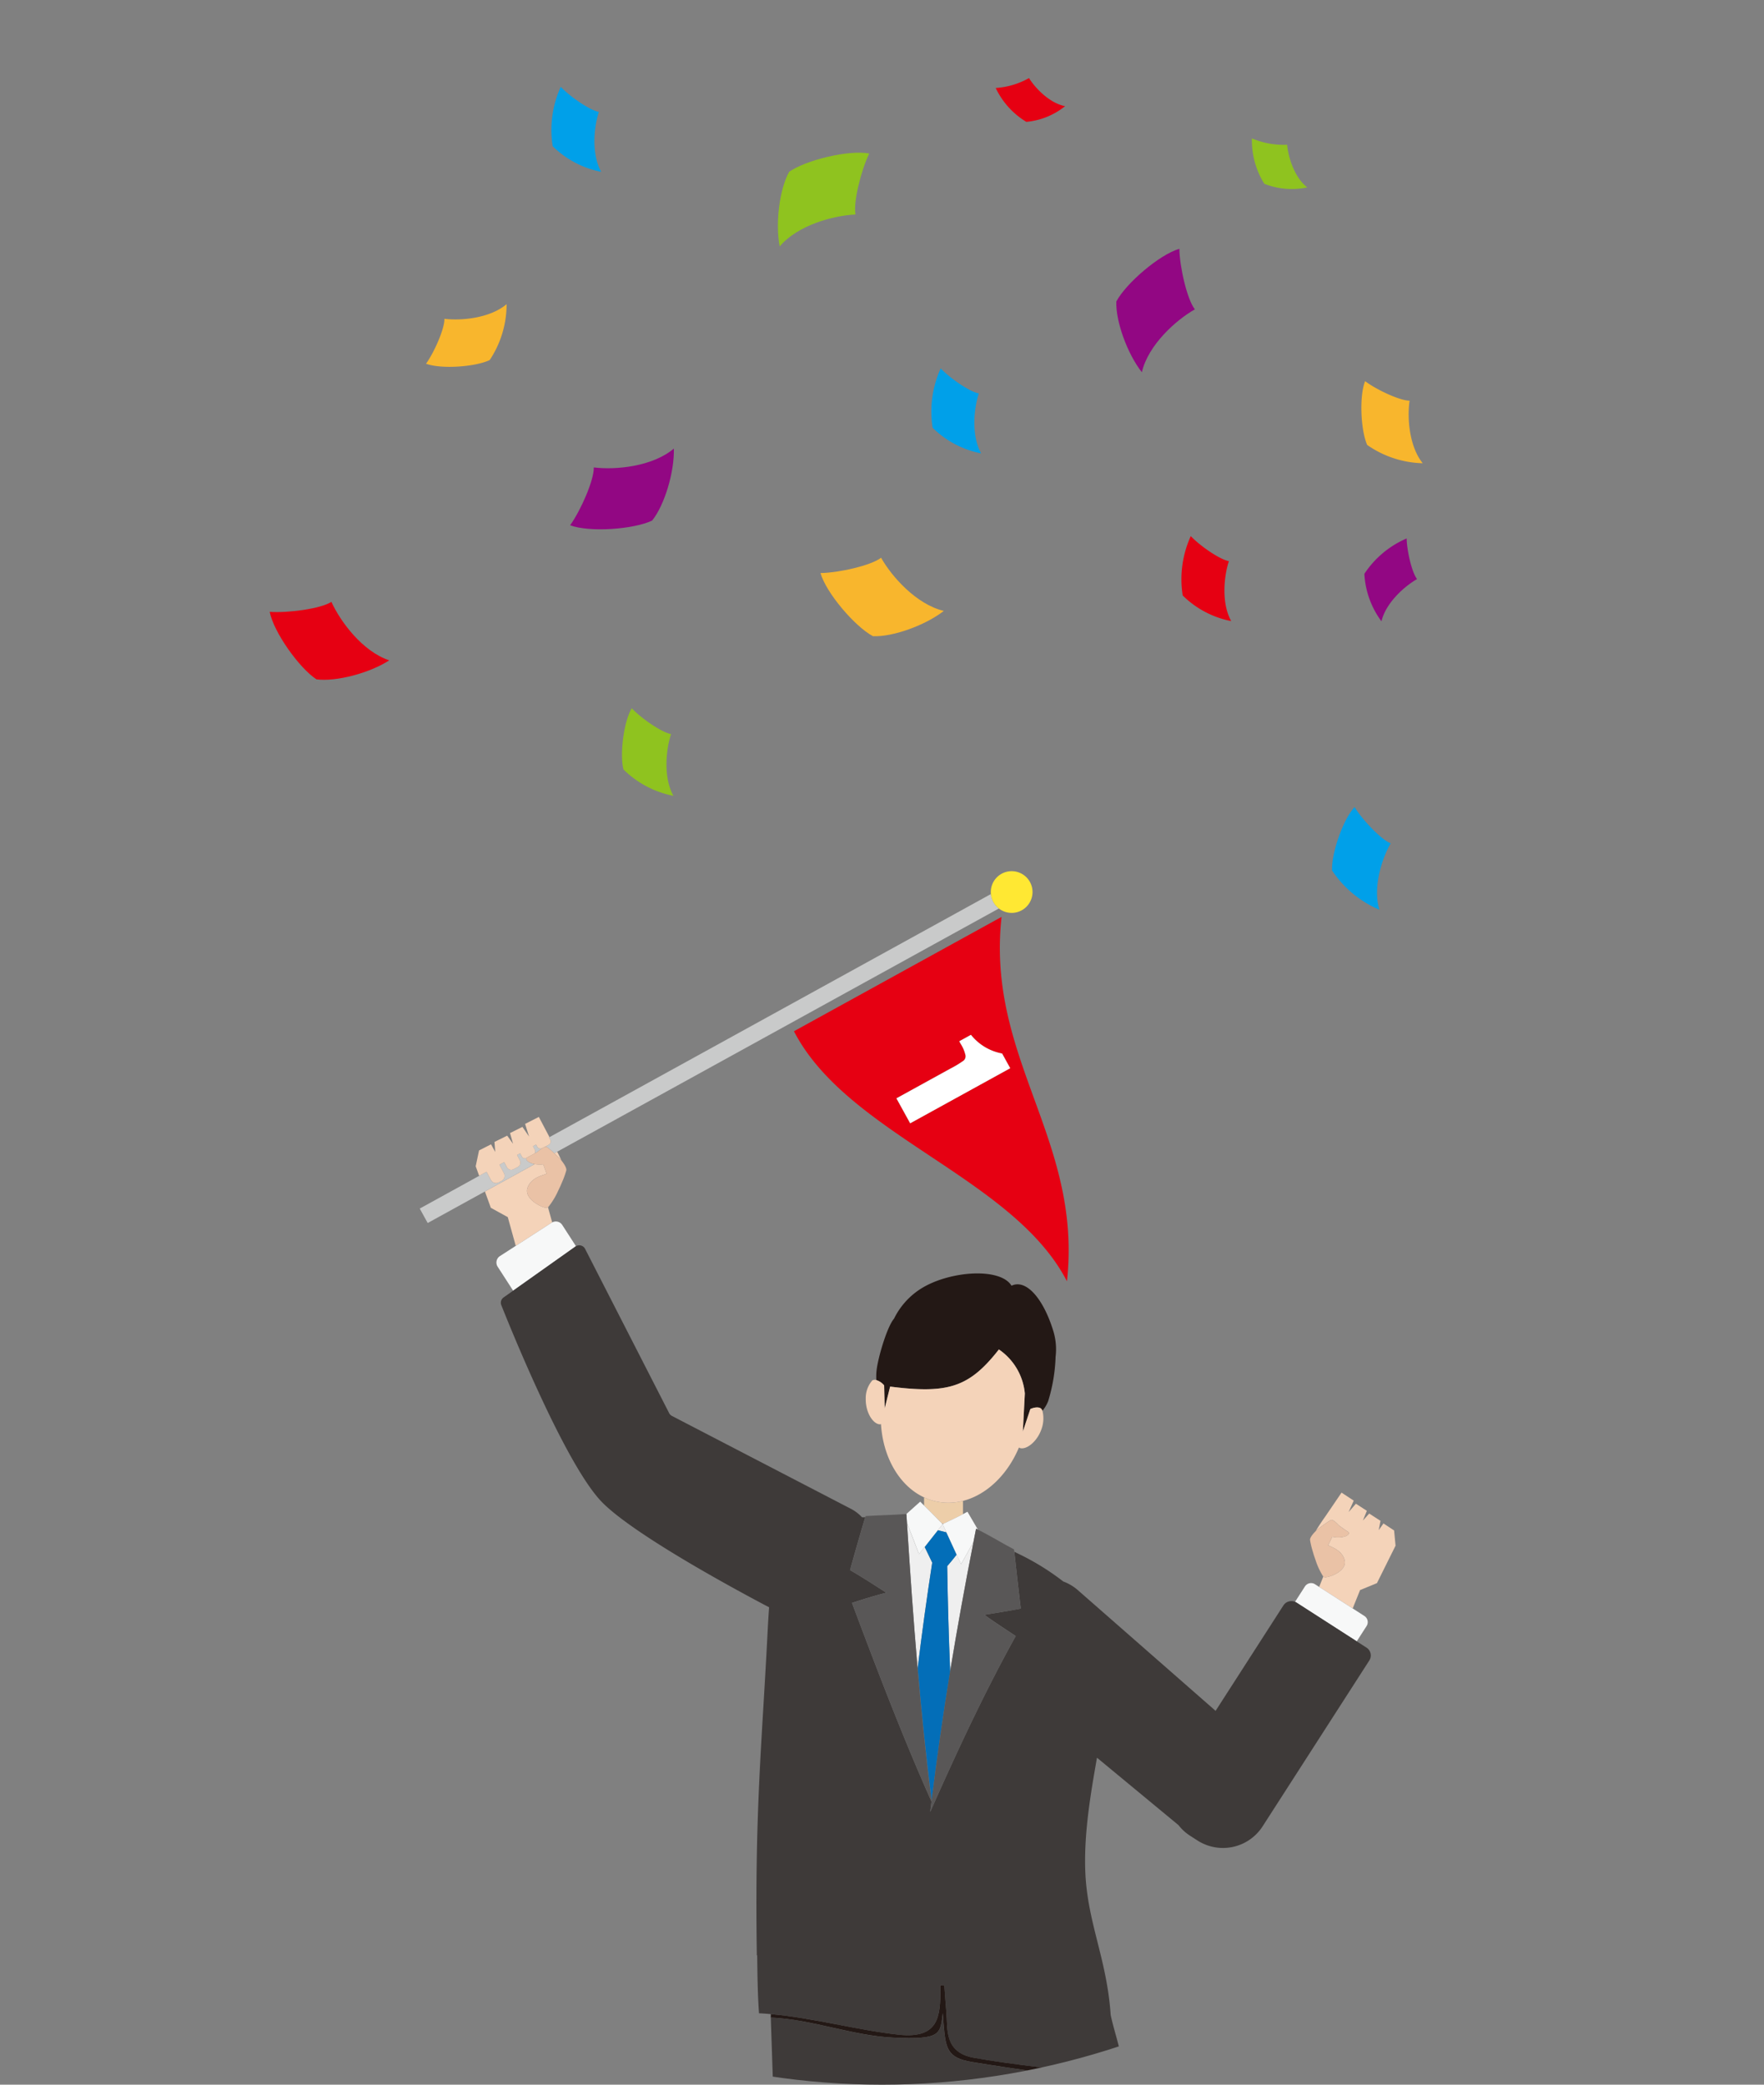 <svg xmlns="http://www.w3.org/2000/svg" xmlns:xlink="http://www.w3.org/1999/xlink" width="242" height="286" viewBox="0 0 242 286"><rect x="0" y="0" width="242" height="286" fill="#808080" stroke="none"/><defs><style>.a,.q{fill:#fff;}.a{stroke:#707070;}.b{fill:none;}.c{clip-path:url(#a);}.d{clip-path:url(#b);}.e{fill:#f4d3b9;}.f{fill:#f7f8f8;}.g{fill:#eac2a6;}.h{fill:#3e3a39;}.i{fill:#edcea9;}.j{fill:#231815;}.k{fill:#efefef;}.l{fill:#036eb8;}.m{fill:#595757;}.n{fill:#c9caca;}.o{fill:#ffe833;}.p{fill:#e60012;}.r{fill:#f8b62d;}.s{fill:#920783;}.t{fill:#8fc31f;}.u{fill:#00a0e9;}</style><clipPath id="a"><ellipse class="a" cx="121" cy="143" rx="121" ry="143" transform="translate(1078 2358)"/></clipPath><clipPath id="b"><rect class="b" width="158.179" height="397.992"/></clipPath></defs><g class="c" transform="translate(-1078 -2358)"><g transform="translate(539 113.711)"><g transform="translate(576 2255)"><g class="d"><path class="e" d="M70.278,316.076l-.568-2.052.14-.2c-.15.165-.284.265-.388.255-.749-.074-3.069-1.279-2.575-2.739.55-1.628,2.662-1.807,2.614-1.964s-.448-1.269-.448-1.269a4.218,4.218,0,0,1-1.175-.031l-6.83,3.762.814,2.237,2.324,1.28,1.092,3.937,4.923-3.179c.025-.016.051-.026.076-.039" transform="translate(-31.524 -159.084)"/><path class="e" d="M81.525,305.546s.074.085.176.213c-.179-.4-.385-.824-.576-1.2l-.4.221c.421.391.8.761.8.761" transform="translate(-41.683 -157.269)"/><path class="e" d="M82.408,313.067c-.162.387-.346.8-.54,1.2.192-.383.384-.8.54-1.2" transform="translate(-42.275 -161.66)"/><path class="f" d="M75.227,327.748l-1.883-2.915a1.051,1.051,0,0,0-1.381-.353c-.026.014-.052.023-.077.039L66.964,327.7l-2.17,1.4a1.055,1.055,0,0,0-.313,1.458l2.124,3.289,8.56-6.064c.02-.014.042-.023.063-.035" transform="translate(-33.209 -167.488)"/><path class="e" d="M305.112,413.688l2.553-5.138-.2-2.09-1.457-.962-.654.921.245-1.278-1.549-1-.866.962.542-1.336-1.5-.976-1,1.149.7-1.571-1.671-1.1-2.2,3.235s-.776,1.076-1.344,2.046c.109-.109.188-.182.188-.182a21.6,21.6,0,0,1,1.9-1.35c.32-.125,1.091.753,1.091.753s1.077.78,1.211.839.4.376-.357.67a3.357,3.357,0,0,1-1.754.037s-.493,1-.555,1.145,1.9.534,2.249,2.122c.31,1.424-2,2.311-2.709,2.3-.1,0-.214-.109-.338-.281l.11.2-.563,1.4,4.6,2.957,1.015-2.521Z" transform="translate(-153.211 -207.207)"/><path class="e" d="M296.221,419.019c-.14-.4-.269-.8-.38-1.186.1.4.24.806.38,1.186" transform="translate(-152.765 -215.758)"/><path class="g" d="M297.142,416.878c.711.01,3.019-.877,2.709-2.3-.345-1.588-2.311-1.98-2.249-2.122s.555-1.145.555-1.145a3.352,3.352,0,0,0,1.754-.037c.754-.295.49-.611.357-.67s-1.211-.839-1.211-.839-.771-.877-1.091-.753a21.6,21.6,0,0,0-1.9,1.35s-.078.072-.187.182c-.291.291-.814.869-.774,1.218a10.952,10.952,0,0,0,.356,1.51c.111.381.24.786.38,1.186a9.749,9.749,0,0,0,.966,2.14c.123.171.239.279.338.28" transform="translate(-152.382 -211.197)"/><path class="f" d="M293.6,427.1a1,1,0,0,0-1.388.3l-1.354,2.105a1.276,1.276,0,0,1,.177.09l8.288,5.331,1.344-2.088a1,1,0,0,0-.3-1.389l-1.606-1.033-4.6-2.957Z" transform="translate(-150.191 -220.463)"/><path class="h" d="M174.7,380.115a1.306,1.306,0,0,0-1.762.383l-9.315,14.483-19-16.649a6.478,6.478,0,0,0-1.9-1.1,34.119,34.119,0,0,0-6.153-3.8c-.2-.1-.385-.194-.561-.285q.424,3.9.885,7.8c-1.658.329-3.335.584-5,.859,1.406,1.008,2.861,1.954,4.307,2.913-4.351,7.841-8.118,15.967-11.727,24.121.056-.47.118-.939.176-1.409-3.994-8.964-7.473-18.1-10.908-27.257,1.564-.513,3.119-.993,4.718-1.4-1.648-1.044-3.284-2.126-4.983-3.1q1-3.633,2.077-7.246c-.073,0-.146,0-.219,0s-.144,0-.218,0a5.639,5.639,0,0,0-1.639-1.224L89.04,354.522a.892.892,0,0,1-.383-.385L77.121,331.594a.888.888,0,0,0-1.246-.356c-.02.012-.043.021-.062.035l-8.56,6.064-1.31.928a.887.887,0,0,0-.314,1.053c1.471,3.7,8.947,22.114,13.863,27.08,3.751,3.788,14.573,10,22.878,14.378-.091,1.187-.16,2.458-.229,3.812-.787,15.338-1.757,24.257-1.455,43.928l.049.005c.033,2.411.052,5.27.249,7.952.531.024,1.066.065,1.6.112l.012.35c0-.111.009-.225.019-.347,5.831.513,12.035,2.241,17.549,2.824,5.46.577,5.706-2.453,5.706-6.3,0-.128-.005-.3-.012-.493.181.022.361.041.542.064.059,1,.258,3.279.294,3.793.157,2.235-.258,5.366,3.718,6.094,5.37.983,13.174,1.771,19.13,2.426.039.281.071.563.088.843-6.135-.692-13.6-1.711-19.456-2.684-3.408-.566-3.575-1.865-3.877-5.221-.019-.211-.06-.787-.109-1.476-.37,2.9-.192,3.671-6.819,3.359-5.518-.259-11.038-2.487-16.77-2.754l.6,17.816h.081L98.5,545.256l2.265-.116,7.87-.4,4.447-.228,13.606-90.126.162,0,13.606,90.129,4.447.228,7.87.4,2.265.116L150.2,453.888l-.6-8.888,1.317.146c0-3.1-1.1-5.664-1.686-8.431-.531-7.825-3.252-12.732-3.49-19.86-.171-5.132.724-10.434,1.61-15.446l11.184,9.252A6.288,6.288,0,0,0,160.1,412.1l1.032.664a6.471,6.471,0,0,0,8.943-1.942L184.71,388.07a1.275,1.275,0,0,0-.383-1.762l-1.34-.862Z" transform="translate(-33.857 -170.978)"/><path class="i" d="M188.095,406.214l.165.028c.908-.435,1.814-.854,2.7-1.322V403.1a7.985,7.985,0,0,1-3.322.148,7.9,7.9,0,0,1-2.017-.631v1.113c.829.824,1.664,1.644,2.474,2.485" transform="translate(-95.85 -207.901)"/><path class="j" d="M173.141,354.447l.078,3.144.743-2.977c7.486.949,10.5.217,14.254-4.269.225-.269.447-.546.664-.826l.008.006a8.222,8.222,0,0,1,3.553,6.033l-.271,5.222,1.026-3.087c.582-.272,1.29-.323,1.536.009a1.012,1.012,0,0,1,.123.23,4.912,4.912,0,0,0,.784-1.314,23.136,23.136,0,0,0,1.02-6.011s-.005,0-.008,0a8.579,8.579,0,0,0-.29-3.578c-1.384-4.543-3.765-7.206-5.747-6.254-1.523-2.518-8.4-2.06-12.33.346a10.166,10.166,0,0,0-3.789,4.176v0c-.886,1.02-2.029,4.757-2.342,6.718a7.4,7.4,0,0,0-.076,1.718,2.21,2.21,0,0,1,1.064.72" transform="translate(-88.846 -175.096)"/><path class="e" d="M182.418,381.433c3.217-.819,6.091-3.548,7.677-7.323a.565.565,0,0,0,.245.1c.9.153,2.3-.972,2.871-2.688a4.277,4.277,0,0,0,.107-2.453,1.019,1.019,0,0,0-.123-.231c-.246-.331-.954-.281-1.536-.008l-1.026,3.087.271-5.222a8.222,8.222,0,0,0-3.553-6.033l-.008-.005c-.217.28-.439.556-.665.826-3.751,4.486-6.768,5.219-14.254,4.269l-.743,2.977-.078-3.144a2.207,2.207,0,0,0-1.063-.72.687.687,0,0,0-.561.041,3.685,3.685,0,0,0-.9,2.529c-.028,1.809.922,3.331,1.825,3.484a.566.566,0,0,0,.265-.015c.286,4.592,2.541,8.477,5.908,10.045a7.893,7.893,0,0,0,2.017.631,7.983,7.983,0,0,0,3.322-.148" transform="translate(-87.309 -186.235)"/><path class="h" d="M187.728,488.494l.012-.091-.037-.118c.009.07.016.14.026.209" transform="translate(-96.924 -252.138)"/><path class="h" d="M190.9,410.084l-.165-.028.03.031.089.019.046-.022" transform="translate(-98.491 -211.742)"/><path class="k" d="M183.2,413.162c-.259.328-.516.658-.776.986q-.813-2.141-1.65-4.275c.422,6.653.884,13.3,1.457,19.938q.891-7.262,2-14.5c-.32-.653-.689-1.416-1.035-2.15" transform="translate(-93.349 -211.647)"/><path class="k" d="M193.475,417.013c-.422.545-.87,1.094-1.3,1.586q.109,7.218.408,14.427,1.451-8.885,3.2-17.732c-.566,1.013-1.13,2.026-1.7,3.035l-.606-1.317" transform="translate(-99.235 -214.448)"/><path class="k" d="M190.177,410.2l-.662.841c.393.093.792.193,1.183.291l-.521-1.132" transform="translate(-97.861 -211.819)"/><path class="k" d="M190.8,410.12l.041.041.047-.022-.088-.019" transform="translate(-98.524 -211.775)"/><path class="l" d="M189.144,415.283l-1.4-3.048c-.391-.1-.79-.2-1.183-.291l-1.8,2.287c.347.734.716,1.5,1.036,2.15q-1.119,7.236-2,14.5c.518,6,1.129,12,1.892,17.985.013.039.024.079.037.118q1.089-8.871,2.535-17.686-.305-7.21-.408-14.428c.429-.492.876-1.041,1.3-1.586" transform="translate(-94.904 -212.718)"/><path class="f" d="M190.931,408.367l-.047.023.521,1.132q.7,1.523,1.4,3.047l.606,1.316c.575-1.009,1.139-2.022,1.7-3.035.12-.612.237-1.225.358-1.837.086.041.169.088.254.13-.468-.823-.962-1.634-1.434-2.455-.2.116-.413.225-.62.335-.885.467-1.791.887-2.7,1.322l-.046.022" transform="translate(-98.568 -210.003)"/><path class="f" d="M180.693,406.75q.839,2.133,1.65,4.275c.26-.327.517-.657.776-.985q.9-1.143,1.8-2.287.33-.421.662-.841l-.041-.041-.031-.031c-.81-.84-1.644-1.66-2.474-2.485-.177-.176-.355-.351-.53-.527q-.936.857-1.891,1.693c.026.41.053.821.079,1.231" transform="translate(-93.264 -208.526)"/><path class="m" d="M164.625,415.029c1.7.972,3.335,2.053,4.983,3.1-1.6.412-3.155.893-4.718,1.406,3.435,9.157,6.914,18.293,10.908,27.257-.058.47-.12.939-.176,1.41,3.609-8.154,7.376-16.281,11.727-24.122-1.446-.959-2.9-1.9-4.307-2.913,1.669-.275,3.347-.53,5-.859q-.468-3.9-.885-7.8c-.012-.106-.024-.212-.035-.319-1.665-.878-3.266-1.875-4.956-2.711-.085-.043-.168-.089-.253-.131-.122.612-.238,1.225-.358,1.837q-1.735,8.85-3.2,17.732-1.44,8.818-2.535,17.686l-.012.091c-.009-.07-.016-.14-.025-.209-.764-5.986-1.374-11.982-1.892-17.985-.573-6.639-1.035-13.285-1.457-19.938-.026-.411-.053-.821-.079-1.231v0c-1.864.136-3.737.172-5.6.283l-.052.178q-1.078,3.613-2.077,7.246" transform="translate(-85.008 -210.331)"/><path class="j" d="M165.725,544.833c.049.688.09,1.265.109,1.476.3,3.355.469,4.654,3.877,5.22,5.858.974,13.321,1.992,19.456,2.684-.016-.281-.048-.562-.088-.844-5.956-.655-13.76-1.442-19.13-2.425-3.976-.728-3.561-3.859-3.718-6.094-.036-.514-.236-2.8-.295-3.793-.181-.023-.361-.042-.542-.064.007.193.012.366.012.493,0,3.849-.247,6.879-5.706,6.3-5.515-.583-11.719-2.311-17.549-2.824-.011.121-.017.236-.02.347,0,.04-.007.087-.007.126h.012c5.732.267,11.253,2.495,16.77,2.754,6.627.311,6.449-.463,6.819-3.359" transform="translate(-73.39 -279.355)"/><path class="n" d="M228.9,772.826l.126,1.144a5.25,5.25,0,0,0-.8,1.168c.638.558,5.263,4.474,6.79,1.993.577-.938,2.789-1.375,4.292-1.105a20.538,20.538,0,0,0-2.4-1.555l-.136-1.242Z" transform="translate(-117.85 -399.067)"/><path class="j" d="M232.622,779.529c-1.527,2.48-6.152-1.435-6.79-1.993l-.075-.067c-1.329,1.328-2.563,5.125-2.046,6.995a21.393,21.393,0,0,1,.517,3.806l5.786,2.975,1.327-1.19a12.5,12.5,0,0,0,2.929,4.119,54.293,54.293,0,0,0,10.8,5.171c1.556.366,4.829-.181,5.172-1.51a7.484,7.484,0,0,0-1.053-6.316c-.96-1.427-6.178-5.812-7.14-6.774s-2.715-4.962-4.119-5.948a2.582,2.582,0,0,0-1.017-.373c-1.5-.27-3.715.167-4.292,1.1" transform="translate(-115.456 -401.466)"/><path class="n" d="M135.637,773.229l-.136,1.242a20.714,20.714,0,0,0-2.4,1.555c1.5-.27,3.715.167,4.292,1.1,1.526,2.481,6.152-1.434,6.79-1.993a5.292,5.292,0,0,0-.8-1.168l.126-1.145Z" transform="translate(-68.728 -399.067)"/><path class="j" d="M122.858,779.529c-.577-.938-2.789-1.375-4.292-1.1a2.582,2.582,0,0,0-1.017.373c-1.4.987-3.158,4.988-4.119,5.948s-6.18,5.346-7.14,6.774a7.484,7.484,0,0,0-1.053,6.316c.343,1.33,3.616,1.877,5.172,1.51a54.294,54.294,0,0,0,10.8-5.171,12.5,12.5,0,0,0,2.929-4.119l1.327,1.19,5.786-2.975a21.423,21.423,0,0,1,.516-3.806c.517-1.869-.717-5.667-2.046-6.995l-.075.067c-.638.558-5.263,4.473-6.79,1.993" transform="translate(-54.197 -401.466)"/><path class="n" d="M57.676,306.283c-.494-.26-.531-.477-.457-.611a.49.49,0,0,1-.647-.212l-.232-.443-.422.233.391.745a.661.661,0,0,1-.279.892l-.614.322a.661.661,0,0,1-.892-.278l-.372-.708-.645.356.614,1.17a.783.783,0,0,1-.33,1.057l-.4.209a.782.782,0,0,1-1.057-.329l-.6-1.135-1.014.559-8.15,4.488,1.091,1.981,7.842-4.319,6.83-3.762a2.307,2.307,0,0,1-.665-.215" transform="translate(-21.986 -157.503)"/><path class="n" d="M77.053,265.17a.518.518,0,0,1-.218.7l-.887.466a.518.518,0,0,1-.7-.218l-.146-.279-.416.229.251.479a.489.489,0,0,1-.044.52l.439-.246s.915-.831,1.236-.662a9.178,9.178,0,0,1,1.038.884l.4-.221L138.6,233.452a2.864,2.864,0,0,1-1.091-1.981L76.947,264.822l-.059.032Z" transform="translate(-38.566 -119.526)"/><path class="o" d="M205.66,230.095a2.861,2.861,0,1,0-.75-.878,2.865,2.865,0,0,0,.75.878" transform="translate(-105.627 -116.168)"/><path class="p" d="M148.711,253.64c7.357,14.258,30.095,20.045,37.452,34.3,2.137-19.486-11.106-30.5-8.969-49.989L148.711,253.64m28.552,3.055,1.111,2.017-13.721,7.556-1.886-3.424,7.356-4.051A14.726,14.726,0,0,0,172,257.663a.817.817,0,0,0,.256-.688,4.967,4.967,0,0,0-.677-1.621l-.187-.339,1.6-.881a7.107,7.107,0,0,0,4.274,2.561" transform="translate(-76.791 -122.873)"/><path class="q" d="M188,271.41l-1.6.881.187.339a4.966,4.966,0,0,1,.678,1.621.818.818,0,0,1-.256.688,14.81,14.81,0,0,1-1.874,1.131l-7.356,4.051,1.886,3.424,13.721-7.556-1.11-2.017A7.106,7.106,0,0,1,188,271.41" transform="translate(-91.798 -140.149)"/><path class="e" d="M60.528,303.354a.782.782,0,0,0,1.057.329l.4-.208a.783.783,0,0,0,.33-1.057l-.614-1.17.645-.355.372.708a.661.661,0,0,0,.892.278l.614-.322a.661.661,0,0,0,.279-.892l-.391-.745.422-.232.232.443a.49.49,0,0,0,.647.212.3.3,0,0,1,.161-.136c.089-.028.566-.289.933-.493a.49.49,0,0,0,.044-.52l-.251-.479.417-.229.146.279a.518.518,0,0,0,.7.218l.887-.466a.517.517,0,0,0,.218-.7L68.5,297.5l.06-.033L67.1,294.694l-1.886.959.545,1.733-.912-1.325-1.7.847.412,1.468-.8-1.113-1.745.863.106,1.373-.579-1.046-1.645.839-.46,2.173.478,1.313,1.014-.559Z" transform="translate(-30.177 -152.172)"/><path class="g" d="M76.628,304.053a9.224,9.224,0,0,0-1.038-.884c-.321-.169-1.236.662-1.236.662s-.2.111-.439.246c-.367.2-.844.465-.933.493a.3.3,0,0,0-.161.136c-.074.133-.037.351.457.61a2.3,2.3,0,0,0,.665.216,4.226,4.226,0,0,0,1.175.03s.4,1.112.448,1.269-2.064.336-2.614,1.964c-.494,1.46,1.826,2.665,2.575,2.739.1.01.238-.089.388-.255a10.32,10.32,0,0,0,1.268-2.134c.194-.4.378-.814.54-1.2a11.492,11.492,0,0,0,.553-1.546c.084-.361-.4-1.031-.669-1.371-.1-.128-.176-.213-.176-.213s-.381-.37-.8-.761" transform="translate(-37.588 -156.537)"/><path class="r" d="M318.083,97.237c-1.879-2.334-2.141-6.285-1.8-8.583-1.357,0-4.576-1.521-6.1-2.677-.823,2.051-.607,6.743.283,8.751a13.855,13.855,0,0,0,7.619,2.509" transform="translate(-159.904 -44.396)"/><path class="s" d="M248.8,48.429c-2.731.793-7.315,4.731-8.643,7.226-.108,2.687,1.489,7.143,3.5,9.71.877-3.755,4.672-7.153,7.273-8.629-1.076-1.375-2.087-5.843-2.126-8.308" transform="translate(-124.009 -25.007)"/><path class="s" d="M310.515,135.445a11.961,11.961,0,0,0,2.347,6.518c.589-2.521,3.136-4.8,4.882-5.792-.722-.923-1.4-3.922-1.427-5.577a13.153,13.153,0,0,0-5.8,4.851" transform="translate(-160.34 -67.435)"/><path class="r" d="M164.55,136.072c-1.378,1.072-5.848,2.071-8.314,2.1.785,2.733,4.71,7.329,7.2,8.664,2.687.116,7.147-1.469,9.72-3.47-3.752-.887-7.139-4.692-8.608-7.3" transform="translate(-80.676 -70.264)"/><path class="t" d="M106.666,182.313c-1.294-.219-4.117-2.188-5.387-3.538-1.115,1.823-1.668,6.331-1.143,8.389a13.388,13.388,0,0,0,6.858,3.623c-1.414-2.529-1.026-6.337-.329-8.474" transform="translate(-51.605 -92.315)"/><path class="t" d="M283.415,17.983a11.1,11.1,0,0,1-4.834-.875,11.226,11.226,0,0,0,1.7,6.226,10.21,10.21,0,0,0,5.891.5c-1.746-1.353-2.61-4.14-2.758-5.847" transform="translate(-143.833 -8.834)"/><path class="u" d="M194.177,85.789c-1.255-.213-4-2.125-5.229-3.434a14.3,14.3,0,0,0-1.109,8.144,13,13,0,0,0,6.658,3.516c-1.373-2.455-1-6.152-.319-8.226" transform="translate(-96.895 -42.526)"/><path class="u" d="M86.4,5.918c-1.255-.213-4-2.125-5.229-3.434a14.3,14.3,0,0,0-1.109,8.144,13,13,0,0,0,6.658,3.516c-1.373-2.455-1-6.152-.319-8.226" transform="translate(-41.243 -1.283)"/><path class="p" d="M265.115,133.366c-1.256-.213-4-2.125-5.229-3.434a14.294,14.294,0,0,0-1.109,8.144,13,13,0,0,0,6.657,3.516c-1.373-2.455-1-6.152-.319-8.226" transform="translate(-133.526 -67.094)"/><path class="p" d="M210.512,0a10.781,10.781,0,0,1-4.57,1.361,10.9,10.9,0,0,0,4.2,4.647,9.914,9.914,0,0,0,5.32-2.153c-2.106-.406-4.076-2.442-4.952-3.855" transform="translate(-106.343)"/><path class="t" d="M156.69,21.282c-2.793-.535-8.667.888-10.984,2.506-1.317,2.345-1.921,7.039-1.3,10.239,2.488-2.946,7.413-4.247,10.4-4.379-.333-1.714.8-6.153,1.883-8.366" transform="translate(-74.441 -10.93)"/><path class="p" d="M8.465,148.588C7,149.535,2.458,150.139,0,149.955c.543,2.792,4.05,7.713,6.415,9.261,2.667.351,7.248-.837,9.987-2.606-3.661-1.212-6.7-5.3-7.937-8.022" transform="translate(0 -76.727)"/><path class="u" d="M304.44,206.8c-1.6,1.7-3.192,6.379-3.092,8.691a14.59,14.59,0,0,0,6.5,5.394c-.943-3.013.321-6.987,1.541-9.11-1.33-.523-3.9-3.253-4.954-4.976" transform="translate(-155.606 -106.787)"/><path class="s" d="M88.466,107.688c.043,1.745-1.81,5.934-3.249,7.936,2.665.993,8.694.567,11.248-.644,1.69-2.092,3.066-6.621,2.985-9.88-2.943,2.491-8.016,2.954-10.984,2.587" transform="translate(-44.004 -54.271)"/><path class="r" d="M46.869,66.145c.033,1.355-1.405,4.607-2.523,6.161,2.069.771,6.75.44,8.733-.5A13.835,13.835,0,0,0,55.4,64.136c-2.285,1.934-6.224,2.293-8.528,2.009" transform="translate(-22.899 -33.118)"/></g></g></g></g></svg>